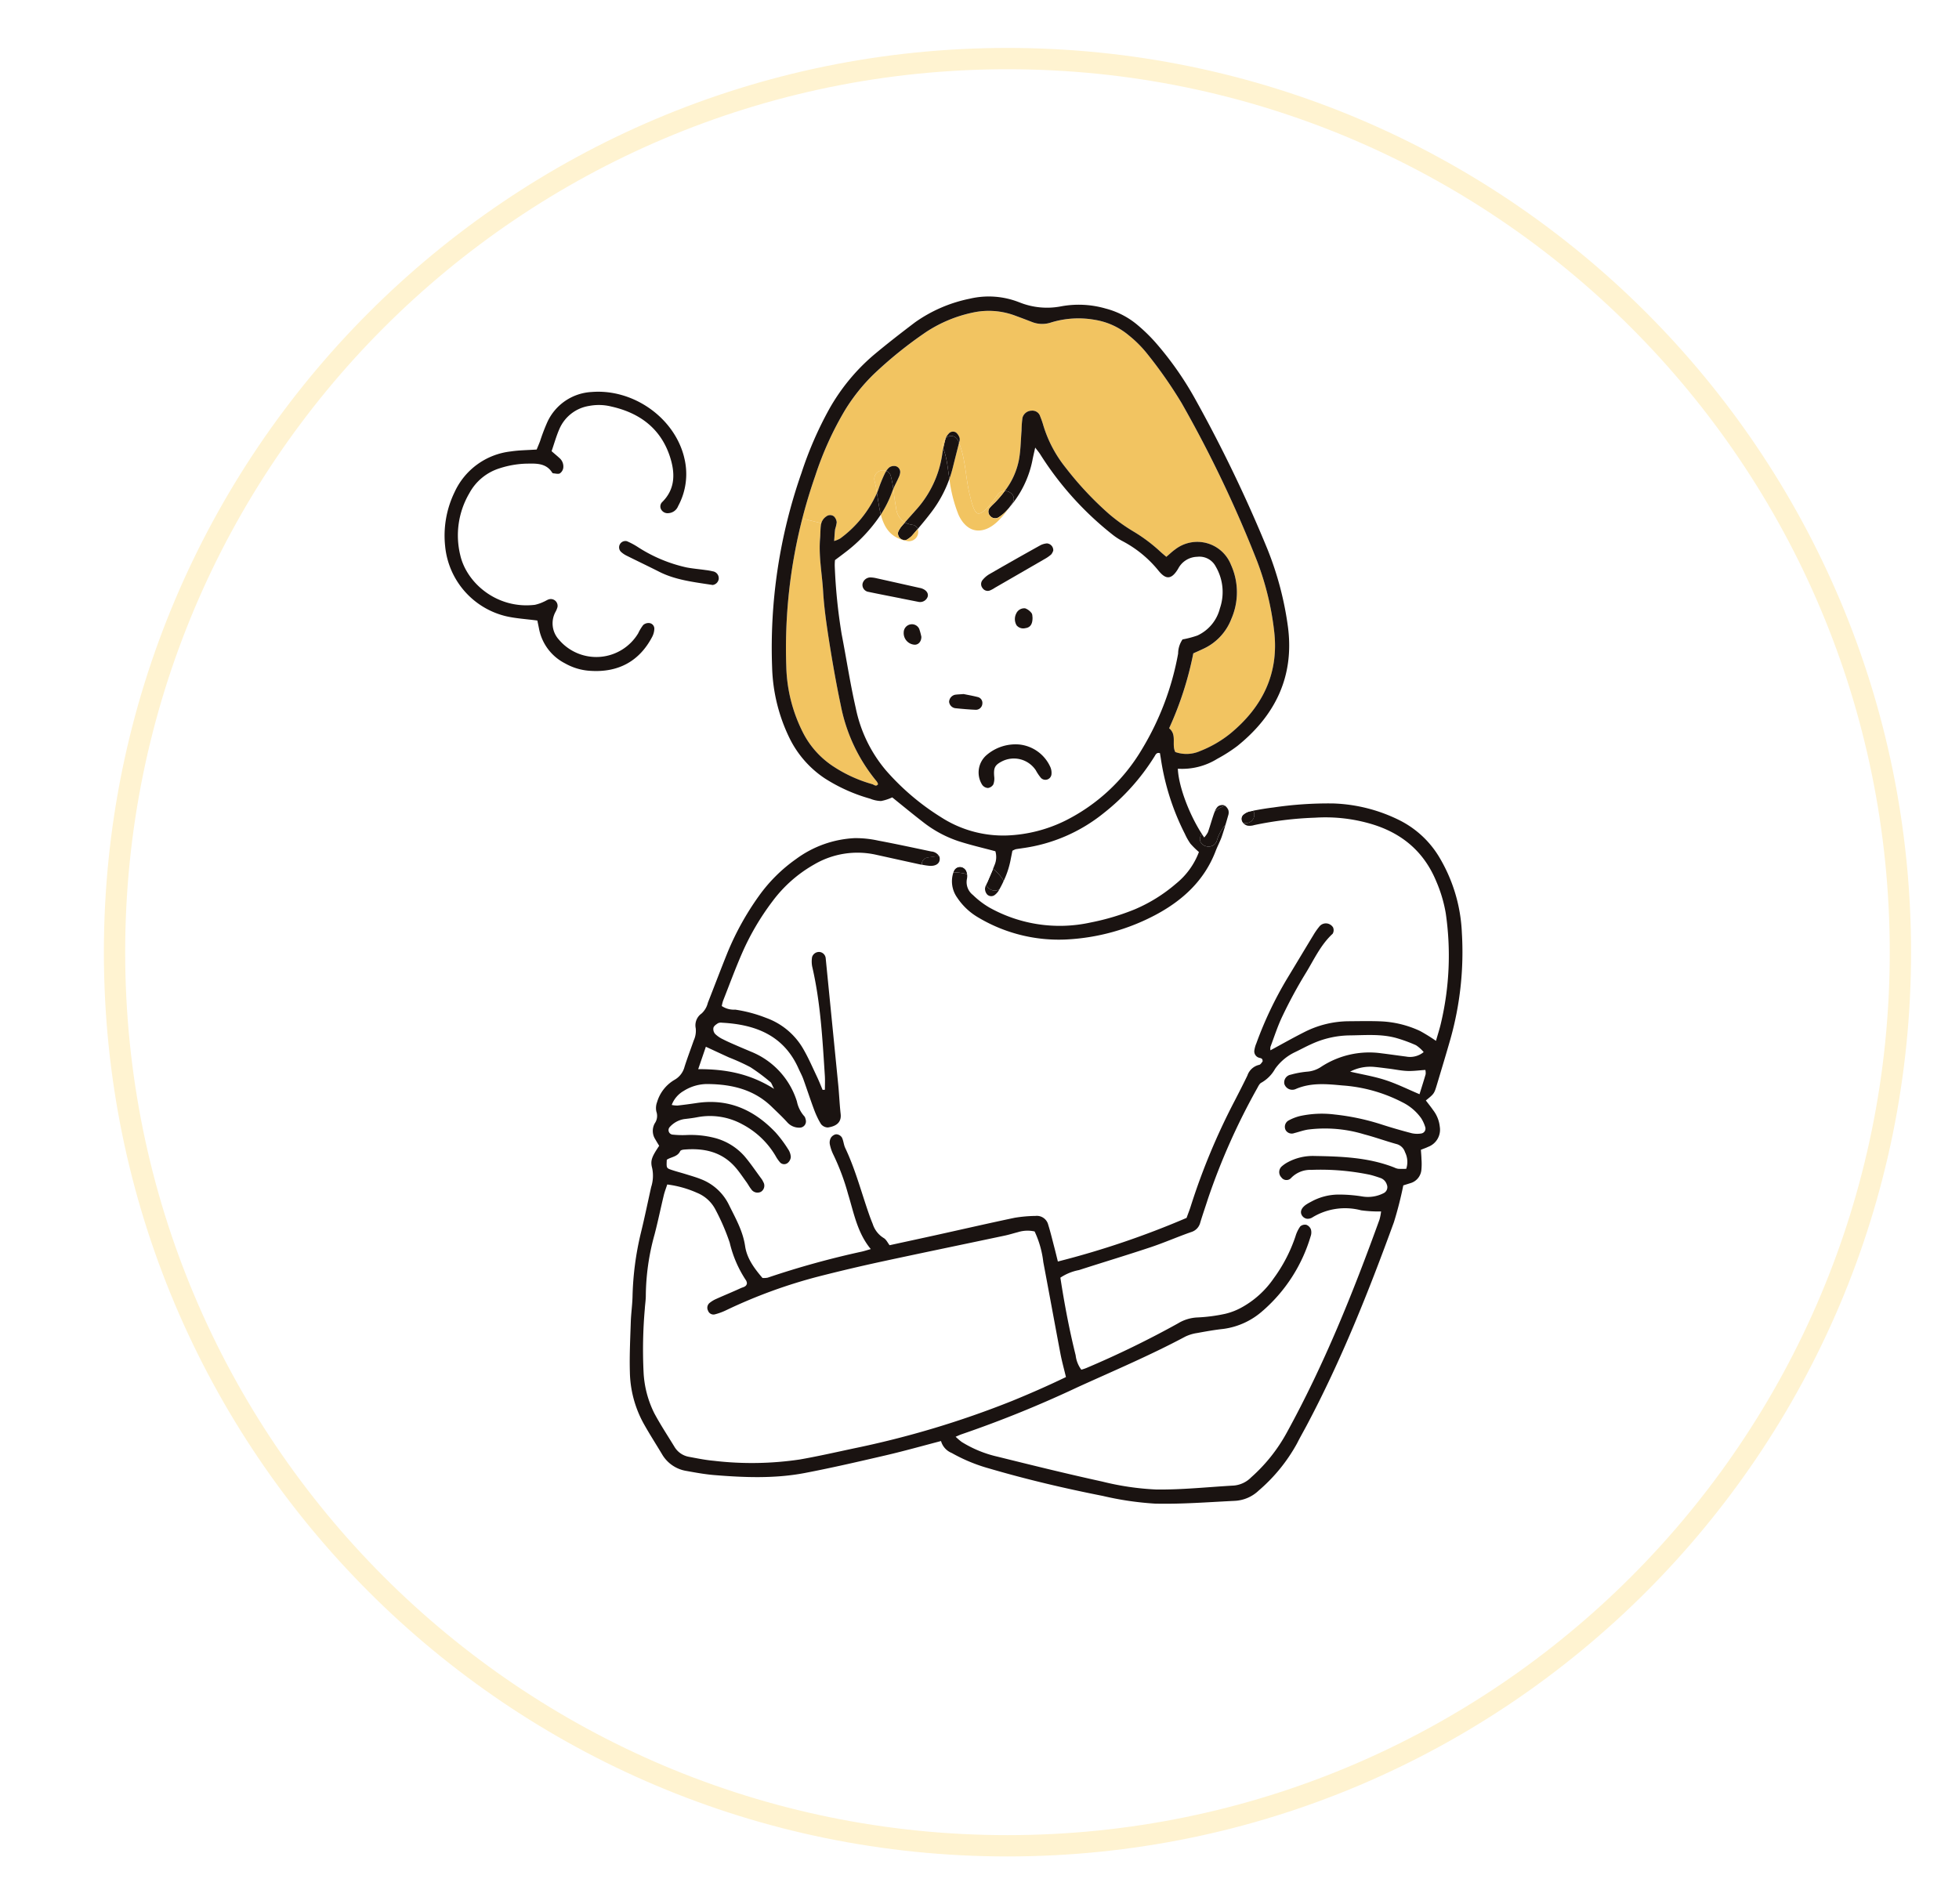 <svg xmlns="http://www.w3.org/2000/svg" xmlns:xlink="http://www.w3.org/1999/xlink" width="367.749" height="357.525" viewBox="0 0 367.749 357.525">
  <defs>
    <filter id="パス_1611" x="10.5" y="0" width="357.249" height="357.525" filterUnits="userSpaceOnUse">
      <feOffset dy="3" input="SourceAlpha"/>
      <feGaussianBlur stdDeviation="3" result="blur"/>
      <feFlood flood-opacity="0.161"/>
      <feComposite operator="in" in2="blur"/>
      <feComposite in="SourceGraphic"/>
    </filter>
    <clipPath id="clip-path">
      <rect id="長方形_544" data-name="長方形 544" width="358" height="238" transform="translate(0.203 0.469)" fill="none"/>
    </clipPath>
  </defs>
  <g id="グループ_738" data-name="グループ 738" transform="translate(-511 -5512.5)">
    <g transform="matrix(1, 0, 0, 1, 511, 5512.5)" filter="url(#パス_1611)">
      <path id="パス_1611-2" data-name="パス 1611" d="M4.11,171.811c0,92.653,75.048,167.762,167.625,167.762s167.624-75.11,167.624-167.762S264.311,4.049,171.735,4.049,4.11,79.159,4.11,171.811" transform="translate(17.39 3.95)" fill="#fff" stroke="#fff3d1" stroke-width="4"/>
    </g>
    <g id="グループ_662" data-name="グループ 662" transform="translate(510.797 5562.055)">
      <g id="グループ_661" data-name="グループ 661">
        <g id="グループ_660" data-name="グループ 660" clip-path="url(#clip-path)">
          <path id="パス_1129" data-name="パス 1129" d="M139.872,89.878a26.154,26.154,0,0,1-7.572-3.505,16.577,16.577,0,0,1-5.346-6,28.883,28.883,0,0,1-3.226-12.58A98.009,98.009,0,0,1,126.742,40l3.57.885a2.82,2.82,0,0,0-.1.516c-.088.778-.063,1.569-.133,2.352-.281,3.32.369,6.584.566,9.878.192,3.22.663,6.425,1.167,9.618.63,3.963,1.325,7.928,2.16,11.852a31.9,31.9,0,0,0,6.755,14.3,1.974,1.974,0,0,1,.231.484c-.357.542-.745.1-1.084,0" transform="translate(24.077 7.787)" fill="#f2c461"/>
          <path id="パス_1130" data-name="パス 1130" d="M159.16,45.4c-.759-.205-1.3-2.721-1.492-3.512-.79-3.148-.759-6.7-2.013-9.725l.038-.148a1.466,1.466,0,0,0,.076-.763,2.24,2.24,0,0,0-.656-1.026,1.046,1.046,0,0,0-1.416.229,2.831,2.831,0,0,0-.548.86,1.633,1.633,0,0,0-.471,1.931c-.07.376-.134.751-.185,1.128a19.856,19.856,0,0,1-4.977,10.446c-.676.765-1.358,1.516-2.021,2.288a3.593,3.593,0,0,1-1.65-2.778c-.243-1.167-.363-2.354-.529-3.533.306-.706.676-1.381.988-2.082a2.928,2.928,0,0,0,.306-.982,1.139,1.139,0,0,0-.835-1.2,1.566,1.566,0,0,0-1.191.225,2.7,2.7,0,0,0-.581.676,1.617,1.617,0,0,0-2.205,1.86,22.385,22.385,0,0,1,.453,2.281,21.422,21.422,0,0,1-6.889,8.535,5.547,5.547,0,0,1-1.141.477c.07-.912.1-1.581.185-2.242a6.735,6.735,0,0,0,.293-1.262,1.771,1.771,0,0,0-.516-1.116,1.179,1.179,0,0,0-1.466.026,2.233,2.233,0,0,0-.906,1.248l-3.569-.885q1.032-4.025,2.422-8a61.186,61.186,0,0,1,5.621-12.377,34.808,34.808,0,0,1,5.392-6.731,77.712,77.712,0,0,1,9.789-7.884,25.468,25.468,0,0,1,8.91-3.689,14.13,14.13,0,0,1,8,.669c.988.357,1.964.734,2.939,1.109a5.216,5.216,0,0,0,3.549.135,17.456,17.456,0,0,1,8.292-.523,13.157,13.157,0,0,1,6.359,2.9,21.9,21.9,0,0,1,3.346,3.314,84.1,84.1,0,0,1,6.6,9.433,229.555,229.555,0,0,1,14.2,29.767,54.238,54.238,0,0,1,3.18,13.213c.873,7.883-2.281,14.133-8.278,19.067a21.614,21.614,0,0,1-5.646,3.264,6.3,6.3,0,0,1-4.653.184c-.732-1.422.357-3.236-1.16-4.461a63.259,63.259,0,0,0,4.539-14.065c.63-.287,1.262-.562,1.892-.86a10.177,10.177,0,0,0,5.245-5.6A12.49,12.49,0,0,0,206.7,55.03a6.792,6.792,0,0,0-10.483-2.855c-.554.389-1.045.873-1.644,1.377-.447-.383-.842-.708-1.217-1.058a29.858,29.858,0,0,0-5.036-3.747,33.939,33.939,0,0,1-4.448-3.195,61.988,61.988,0,0,1-8.234-8.788,23.534,23.534,0,0,1-4.137-7.832,15.493,15.493,0,0,0-.6-1.735,1.522,1.522,0,0,0-1.594-1.081,1.8,1.8,0,0,0-1.739,1.351,18.844,18.844,0,0,0-.172,2.332c-.147,1.823-.159,3.67-.478,5.462a13.89,13.89,0,0,1-2.67,5.927,1.615,1.615,0,0,0-1.345.7c-.644.9-2.613,3.811-3.741,3.506" transform="translate(24.578 1.433)" fill="#f2c461"/>
          <path id="パス_1131" data-name="パス 1131" d="M124.126,130.915c-4.557-2.861-9.088-3.715-14.25-3.7.567-1.65.982-2.867,1.441-4.206,1.529.7,2.925,1.358,4.327,2a40.189,40.189,0,0,1,4.034,1.835,36.017,36.017,0,0,1,3.747,2.791c.217.165.294.517.7,1.281" transform="translate(21.391 23.949)" fill="#fff"/>
          <path id="パス_1132" data-name="パス 1132" d="M225.342,131.311c-2.23-.944-4.258-1.957-6.38-2.645-2.1-.688-4.315-1.051-6.647-1.594a8.186,8.186,0,0,1,4.557-.885c.95.088,1.9.223,2.849.338,1.115.147,2.236.382,3.358.421,1.1.038,2.205-.121,3.358-.192a2.53,2.53,0,0,1,.059.791c-.357,1.236-.753,2.467-1.154,3.767" transform="translate(41.335 24.559)" fill="#fff"/>
          <path id="パス_1133" data-name="パス 1133" d="M149.431,41.031a22.992,22.992,0,0,0,3.429-6.309,26.834,26.834,0,0,0,1.722,6.762c.72,1.587,2.02,3.033,3.907,2.932,2.389-.134,4.206-2.371,5.577-4.264.013-.019.031-.032.037-.051a19.232,19.232,0,0,0,4.347-8.884c.127-.682.293-1.357.516-2.358.453.6.759.95.994,1.345a59.876,59.876,0,0,0,13.434,14.925,11.972,11.972,0,0,0,1.97,1.294,21.573,21.573,0,0,1,6.659,5.436c1.242,1.548,2.358,2.142,3.792-.287a4.132,4.132,0,0,1,3.563-2.211,3.448,3.448,0,0,1,3.486,1.848,9.46,9.46,0,0,1,.771,7.846,7.663,7.663,0,0,1-4.211,5.08,18.576,18.576,0,0,1-2.8.74,4.759,4.759,0,0,0-.828,2.657,52.835,52.835,0,0,1-6.831,18.029,34.79,34.79,0,0,1-14.4,13.365,27.021,27.021,0,0,1-10.848,2.753,21.534,21.534,0,0,1-12.439-3.435,45.839,45.839,0,0,1-10.351-8.807,26.2,26.2,0,0,1-5.646-11.683c-1.051-4.595-1.753-9.266-2.651-13.893a103.3,103.3,0,0,1-1.294-12.765,8.75,8.75,0,0,1,.05-1.115c.613-.466,1.244-.925,1.855-1.4a29.163,29.163,0,0,0,6.743-7.144c.573,2.2,1.613,4.054,4.136,4.78a7.3,7.3,0,0,0,.9.2,1.746,1.746,0,0,0,1.9-2.289c.861-1.013,1.708-2.045,2.511-3.1m22.925,7.156a1.28,1.28,0,0,0-1.185-1.344,3.269,3.269,0,0,0-1.231.35q-4.8,2.677-9.553,5.412a4.7,4.7,0,0,0-1.351,1.178,1.2,1.2,0,0,0,.063,1.466,1.151,1.151,0,0,0,1.4.415,5.327,5.327,0,0,0,.912-.5q4.647-2.677,9.279-5.361a7.174,7.174,0,0,0,1.282-.885,2.223,2.223,0,0,0,.388-.734m-.344,42.024a2.723,2.723,0,0,0-.269-1.5,7.206,7.206,0,0,0-5.818-4.112,8.348,8.348,0,0,0-6,1.913,4.317,4.317,0,0,0-.9,5.686,1.421,1.421,0,0,0,1.072.573,1.4,1.4,0,0,0,1.006-.676,3.205,3.205,0,0,0,.16-1.5c-.128-1.561.1-2.1,1.325-2.753a4.939,4.939,0,0,1,6.488,1.606,8.908,8.908,0,0,0,1.02,1.5,1.367,1.367,0,0,0,1.172.222,1.382,1.382,0,0,0,.74-.95m-4.9-27.455c.935-.127,1.382-.745,1.351-2.058-.032-.147-.007-.566-.2-.8a2.647,2.647,0,0,0-1.173-.866,1.652,1.652,0,0,0-1.676.963,2.3,2.3,0,0,0,.063,2.23,1.624,1.624,0,0,0,1.639.528m-9.248,15.328a1.223,1.223,0,0,0,1.185-1.166,1.13,1.13,0,0,0-.8-1.211c-1-.262-2.026-.434-2.721-.579-.777.063-1.217.063-1.644.14a1.434,1.434,0,0,0-1.078,1.306,1.351,1.351,0,0,0,1.167,1.211c1.294.134,2.594.248,3.893.3m-9.081-21.236c.209-.688-.313-1.344-1.294-1.618-.084-.026-.173-.033-.256-.051q-4.071-.909-8.145-1.823a5.576,5.576,0,0,0-1.032-.134,1.53,1.53,0,0,0-1.5,1.2,1.323,1.323,0,0,0,1.11,1.51c2.045.434,4.091.822,6.143,1.231,1.109.216,2.219.44,3.289.65a1.5,1.5,0,0,0,1.689-.969m-1.186,7.54a11.371,11.371,0,0,0-.4-1.485,1.505,1.505,0,0,0-1.714-.841,1.538,1.538,0,0,0-1.2,1.478,2.18,2.18,0,0,0,1.951,2.314c.707.09,1.351-.485,1.363-1.466" transform="translate(25.568 5.618)" fill="#fff"/>
          <path id="パス_1134" data-name="パス 1134" d="M187.335,77.486c.217-.364.4-.784,1.014-.6.05.325.108.663.165,1.007a46.1,46.1,0,0,0,4.524,14.161,10.82,10.82,0,0,0,1.033,1.816,16.152,16.152,0,0,0,1.593,1.569,13.934,13.934,0,0,1-4.282,5.926,29.523,29.523,0,0,1-7.75,4.831,44.76,44.76,0,0,1-8.266,2.467,27.057,27.057,0,0,1-19.024-2.792,16.068,16.068,0,0,1-3.1-2.365,3.052,3.052,0,0,1-1.122-3.045,2.677,2.677,0,0,0,.025-.873,6.625,6.625,0,0,1,3.557,2.064,2.25,2.25,0,0,0-.185.625,1.635,1.635,0,0,0,.415,1.147,1.08,1.08,0,0,0,1.447.05,2.946,2.946,0,0,0,.815-.993.382.382,0,0,0,.019-.038,1.366,1.366,0,0,0,.772-1.51,16.432,16.432,0,0,0,1.287-3.8c.135-.676.268-1.345.382-1.926a4.119,4.119,0,0,1,.607-.284c.426-.084.866-.134,1.293-.2a30.852,30.852,0,0,0,15.207-6.56,41.234,41.234,0,0,0,9.578-10.673" transform="translate(29.6 14.96)" fill="#fff"/>
          <path id="パス_1135" data-name="パス 1135" d="M113.895,119.217c6.328.336,11.624,2.394,14.384,8.66.287.637.631,1.256.866,1.906.682,1.885,1.3,3.8,2,5.68.184.483.381.966.6,1.432l-2.313.026a.541.541,0,0,0-.109-.148A5.958,5.958,0,0,1,127.948,134a14.81,14.81,0,0,0-8.591-9.336c-.88-.375-1.772-.738-2.652-1.129s-1.765-.757-2.619-1.2a5.393,5.393,0,0,1-1.5-1.026,1.39,1.39,0,0,1-.306-1.153c.09-.339.51-.625.848-.842a1.314,1.314,0,0,1,.765-.1" transform="translate(21.854 23.208)" fill="#fff"/>
          <path id="パス_1136" data-name="パス 1136" d="M108.2,135.456c.867-.1,1.739-.2,2.594-.376a12.642,12.642,0,0,1,8.362,1.364,15.726,15.726,0,0,1,6.188,5.875,7.024,7.024,0,0,0,.885,1.281,1.056,1.056,0,0,0,1.441.065,1.611,1.611,0,0,0,.562-1.084,2.878,2.878,0,0,0-.5-1.466,23.1,23.1,0,0,0-2.345-3.142c-4.021-4.245-8.839-6.431-14.8-5.539-1.211.179-2.422.344-3.639.478a4.821,4.821,0,0,1-1.07-.115,5.126,5.126,0,0,1,2.256-2.663,8.285,8.285,0,0,1,4.736-1.281c4.4.069,8.488,1.063,11.771,4.257.994.968,2.02,1.917,2.951,2.951a2.967,2.967,0,0,0,2.325.975,1.174,1.174,0,0,0,1.129-1.428,2.735,2.735,0,0,0-.178-.567l2.313-.025a11.7,11.7,0,0,0,.739,1.363,1.69,1.69,0,0,0,1.21.625l1.072,1.517a1.42,1.42,0,0,0-.447.446,1.85,1.85,0,0,0-.2,1.242,7.952,7.952,0,0,0,.681,1.97,43.127,43.127,0,0,1,2.741,7.347c1.091,3.551,1.733,7.285,4.264,10.338-.688.2-1.185.363-1.7.478a164.336,164.336,0,0,0-17.654,4.889,3.877,3.877,0,0,1-.975.057c-1.561-1.823-2.932-3.69-3.263-5.984-.421-2.856-1.816-5.265-3.04-7.756a9.727,9.727,0,0,0-5.308-4.831c-.886-.357-1.81-.618-2.729-.9s-1.847-.517-2.759-.829c-.951-.325-.938-.356-.867-1.892.784-.542,2.007-.529,2.517-1.62.076-.165.44-.268.676-.286,3.754-.331,7.156.388,9.738,3.383.74.855,1.363,1.811,2.033,2.727.306.428.547.9.873,1.307a1.412,1.412,0,0,0,1.841.5,1.344,1.344,0,0,0,.44-1.835,3.239,3.239,0,0,0-.4-.675c-1.038-1.4-2.013-2.862-3.141-4.181a11.227,11.227,0,0,0-5.749-3.46,18.1,18.1,0,0,0-5.194-.5,17.777,17.777,0,0,1-2.6-.088.849.849,0,0,1-.478-1.416,4.634,4.634,0,0,1,2.7-1.491" transform="translate(20.426 25.086)" fill="#fff"/>
          <path id="パス_1137" data-name="パス 1137" d="M204.55,130.09a6.707,6.707,0,0,0,2.543-2.569,9.648,9.648,0,0,1,3.773-3.161c1.026-.484,2.02-1.038,3.058-1.5a17.612,17.612,0,0,1,7.094-1.632c2.969-.025,5.958-.313,8.865.5a27.831,27.831,0,0,1,3.671,1.345,6.84,6.84,0,0,1,1.44,1.288,4.022,4.022,0,0,1-3.3.841c-1.561-.2-3.116-.426-4.678-.619a16.47,16.47,0,0,0-11.248,2.53,5.4,5.4,0,0,1-2.645.923,17.042,17.042,0,0,0-3.083.567,1.474,1.474,0,0,0-1.205,1.734,1.561,1.561,0,0,0,2.129.963c2.855-1.244,5.8-.95,8.756-.676a28.821,28.821,0,0,1,11.274,3.161,9.473,9.473,0,0,1,3.549,3.021,6.989,6.989,0,0,1,.745,1.65.927.927,0,0,1-.745,1.186,4.727,4.727,0,0,1-1.778-.045c-1.861-.484-3.7-1.012-5.531-1.6a43.675,43.675,0,0,0-8.942-1.919,19.252,19.252,0,0,0-6.512.287,8.9,8.9,0,0,0-2.174.847,1.362,1.362,0,0,0-.509,1.823,1.323,1.323,0,0,0,1.6.535c.842-.21,1.67-.516,2.524-.657a25.234,25.234,0,0,1,10.617.894c2.027.529,4,1.248,6.018,1.81a2.273,2.273,0,0,1,1.631,1.529,4.079,4.079,0,0,1,.229,3.136c-.535,0-1.032.024-1.523-.013a2.782,2.782,0,0,1-.74-.248c-4.818-1.886-9.885-2.072-14.957-2.155a9.954,9.954,0,0,0-5.042,1.186,5.967,5.967,0,0,0-1.07.74,1.43,1.43,0,0,0-.1,2.1,1.167,1.167,0,0,0,1.835.09,4.994,4.994,0,0,1,3.786-1.5,45.421,45.421,0,0,1,10.942.9c.676.16,1.345.382,2,.606a1.911,1.911,0,0,1,1.231,1.269,1.244,1.244,0,0,1-.56,1.567,6.46,6.46,0,0,1-4.054.644,27.6,27.6,0,0,0-4.417-.357,10.692,10.692,0,0,0-5.265,1.389,7.971,7.971,0,0,0-.9.522c-.866.619-1.134,1.339-.759,1.976a1.339,1.339,0,0,0,.938.65l-.326,1.109a1.276,1.276,0,0,0-.91.332,6.325,6.325,0,0,0-.892,1.86,28.763,28.763,0,0,1-4.086,7.878,17.521,17.521,0,0,1-5.952,5.43,12.088,12.088,0,0,1-3.149,1.229,30.83,30.83,0,0,1-5.187.682,7.634,7.634,0,0,0-3.689,1.122,180.7,180.7,0,0,1-17.182,8.369,9.645,9.645,0,0,1-.957.318,5.612,5.612,0,0,1-1.064-2.708c-1.2-4.811-2.116-9.688-2.867-14.569a9.429,9.429,0,0,1,3.486-1.422c4.48-1.447,9-2.8,13.467-4.295,2.561-.854,5.048-1.95,7.6-2.842a2.478,2.478,0,0,0,1.708-1.785c.458-1.5.975-2.989,1.453-4.486a123.569,123.569,0,0,1,9.266-20.783c.2-.376.434-.854.778-1.007" transform="translate(32.472 23.589)" fill="#fff"/>
          <path id="パス_1138" data-name="パス 1138" d="M216.258,150.353a1.635,1.635,0,0,0,1.1-.287,11.781,11.781,0,0,1,9.088-1.294,24.778,24.778,0,0,0,3.747.216,9.968,9.968,0,0,1-.293,1.511c-4.965,13.727-10.395,27.245-17.442,40.067a31.083,31.083,0,0,1-6.66,8.342,5.2,5.2,0,0,1-3.238,1.536c-4.876.274-9.764.81-14.639.738a51.382,51.382,0,0,1-10.089-1.491c-6.558-1.435-13.084-3.046-19.611-4.664a22,22,0,0,1-6.755-2.767,12.643,12.643,0,0,1-1.141-.981c.562-.237.841-.376,1.141-.472a213.508,213.508,0,0,0,21.821-8.859c6.756-3.073,13.588-5.965,20.146-9.464a7.816,7.816,0,0,1,2.225-.676c1.631-.3,3.263-.593,4.913-.771a13.847,13.847,0,0,0,7.5-3.48,29.722,29.722,0,0,0,8.916-13.943,2.137,2.137,0,0,0,.044-1.275,1.508,1.508,0,0,0-.847-.854,1.03,1.03,0,0,0-.248-.026Z" transform="translate(29.267 28.894)" fill="#fff"/>
          <path id="パス_1139" data-name="パス 1139" d="M119.561,164.118c-1.5.7-3.046,1.313-4.558,2a5.467,5.467,0,0,0-1.325.8,1.169,1.169,0,0,0-.262,1.435,1.077,1.077,0,0,0,1.269.688,11.425,11.425,0,0,0,2.192-.809,95.9,95.9,0,0,1,17.43-6.341q5.831-1.482,11.714-2.76c7.673-1.657,15.359-3.238,23.038-4.864.853-.177,1.689-.444,2.536-.662a6.028,6.028,0,0,1,3.123-.128,18.419,18.419,0,0,1,1.632,5.755c1.09,5.743,2.135,11.5,3.224,17.239.275,1.428.669,2.843,1.026,4.34-3.442,1.663-6.788,3.123-10.172,4.506a175.288,175.288,0,0,1-29.788,8.916c-3.326.713-6.647,1.465-9.992,2.051a61.2,61.2,0,0,1-16.188.243c-1.561-.14-3.1-.459-4.646-.745a3.958,3.958,0,0,1-2.714-1.894c-1.275-2.084-2.62-4.129-3.773-6.277a19.325,19.325,0,0,1-2.02-7.8,87.47,87.47,0,0,1,.235-11.777c.051-.872.2-1.739.191-2.613a43.709,43.709,0,0,1,1.638-11.364c.637-2.447,1.147-4.926,1.739-7.386.159-.663.415-1.307.644-2.014a19.8,19.8,0,0,1,5.6,1.569,6.754,6.754,0,0,1,3.436,3.116,41.331,41.331,0,0,1,2.682,6.234,21.788,21.788,0,0,0,3.1,7.143,1.5,1.5,0,0,1,.135.5c-.1.656-.72.694-1.154.9" transform="translate(19.699 28.162)" fill="#fff"/>
          <path id="パス_1140" data-name="パス 1140" d="M208.319,88.179c.828-.784,2.084-.522,3.072-.237a1.723,1.723,0,0,0,.867.575,2.852,2.852,0,0,0,1.28-.1,65.738,65.738,0,0,1,11.428-1.391,30.328,30.328,0,0,1,9.865.989c6.036,1.612,10.452,5.1,12.874,10.942a26.222,26.222,0,0,1,1.791,6.009,55.1,55.1,0,0,1-.885,20.559c-.243,1.091-.6,2.155-.95,3.4a33.388,33.388,0,0,0-2.989-1.855,19.35,19.35,0,0,0-7.59-1.816c-1.926-.07-3.85-.025-5.768-.013a18.627,18.627,0,0,0-8.331,2.02c-2.16,1.084-4.27,2.282-6.4,3.436a1.851,1.851,0,0,1,.013-.676c.74-1.963,1.376-3.97,2.294-5.85a86.593,86.593,0,0,1,4.239-7.819c1.6-2.582,2.842-5.424,5.143-7.54a1.319,1.319,0,0,0,.063-1.2,1.621,1.621,0,0,0-.994-.7,1.563,1.563,0,0,0-1.625.626,11.969,11.969,0,0,0-1.045,1.5c-1.677,2.76-3.333,5.537-5.009,8.3a70.277,70.277,0,0,0-5.718,12.052,5.279,5.279,0,0,0-.362,1.256,1.242,1.242,0,0,0,.853,1.447c.294.1.741.063.676.726-.159.16-.363.56-.631.612a3.046,3.046,0,0,0-2.217,2.008c-.759,1.575-1.563,3.129-2.36,4.683a123.5,123.5,0,0,0-8.259,19.8c-.229.745-.529,1.472-.8,2.244a163,163,0,0,1-24.16,8.188c-.237-.943-.434-1.771-.65-2.6-.376-1.434-.72-2.88-1.16-4.295a2.2,2.2,0,0,0-2.377-1.664,25.542,25.542,0,0,0-3.907.345c-4.959,1.038-9.891,2.179-14.837,3.269-2.8.618-5.615,1.223-8.66,1.886-.351-.447-.632-1.084-1.116-1.357a4.783,4.783,0,0,1-2.045-2.62c-.2-.49-.389-.974-.567-1.466-1.523-4.276-2.645-8.693-4.6-12.817-.293-.618-.319-1.37-.631-1.975a1.333,1.333,0,0,0-1.045-.593,1.158,1.158,0,0,0-.566.21l-1.072-1.517a.631.631,0,0,0,.109-.006c1.351-.2,2.549-.822,2.358-2.524-.2-1.823-.275-3.657-.453-5.481q-1.167-11.861-2.351-23.713a1.3,1.3,0,0,0-1.148-1.223,1.37,1.37,0,0,0-1.409.943,5.025,5.025,0,0,0,.02,1.8c1.567,6.762,1.931,13.658,2.376,20.546.051.854.006,1.716.006,2.576-.14.012-.287.018-.426.025-.338-.8-.65-1.6-1.019-2.383-.822-1.733-1.588-3.505-2.538-5.169a13.176,13.176,0,0,0-7.055-5.965,26.055,26.055,0,0,0-5.806-1.548,4.058,4.058,0,0,1-2.517-.676,7.126,7.126,0,0,1,.243-.987c1.185-3.008,2.3-6.049,3.595-9.006a47.757,47.757,0,0,1,5.7-9.694,25.241,25.241,0,0,1,7.806-6.89,16.028,16.028,0,0,1,11.632-1.822c2.727.606,5.449,1.211,8.184,1.8.128.025.26.056.388.076a1.764,1.764,0,0,0,2,1.714,22.12,22.12,0,0,1,3.926-.281,5.254,5.254,0,0,0,.688,4.729,11.992,11.992,0,0,0,3.971,3.747,29.493,29.493,0,0,0,16.551,4.131,39.947,39.947,0,0,0,16.787-4.646c5.067-2.716,9.12-6.444,11.229-11.968.338-.9.81-1.747,1.128-2.652.256-.745.491-1.5.714-2.25.057-.063.121-.128.185-.191" transform="translate(22.114 16.93)" fill="#fff"/>
          <path id="パス_1141" data-name="パス 1141" d="M197.472,85.916a1.587,1.587,0,0,1-1.8,2.288,1.706,1.706,0,0,1-.172-.057,1.186,1.186,0,0,1-.115-.153,1.059,1.059,0,0,1,.3-1.4,2.73,2.73,0,0,1,1.154-.556c.21-.037.426-.082.637-.121" transform="translate(38.009 16.727)" fill="#1a1311"/>
          <path id="パス_1142" data-name="パス 1142" d="M196,88.343c-.988-.287-2.244-.547-3.072.237-.063.063-.128.127-.185.191.179-.587.345-1.166.51-1.753a1.694,1.694,0,0,0,.038-1.02,1.911,1.911,0,0,0-.631-.816,7.217,7.217,0,0,1,4.365.147,1.529,1.529,0,0,1,.95.784c-.21.038-.426.084-.637.121a2.742,2.742,0,0,0-1.154.554,1.061,1.061,0,0,0-.3,1.4,1.186,1.186,0,0,0,.115.153" transform="translate(37.508 16.53)" fill="#fff"/>
          <path id="パス_1143" data-name="パス 1143" d="M191.047,86.236a2.66,2.66,0,0,1,.581-.931,1.372,1.372,0,0,1,1.172-.235.7.7,0,0,1,.172.09,5.18,5.18,0,0,0-1.21.547,4.96,4.96,0,0,0-.714.529" transform="translate(37.194 16.553)" fill="#1a1311"/>
          <path id="パス_1144" data-name="パス 1144" d="M191.453,86.039c-.051.134-.1.274-.153.407-.4,1.154-.72,2.333-1.128,3.486a4.758,4.758,0,0,1-.7.988c-.172-.248-.344-.5-.51-.771a9.8,9.8,0,0,1,2.492-4.111" transform="translate(36.788 16.751)" fill="#fff"/>
          <path id="パス_1145" data-name="パス 1145" d="M193.507,88.726a7.756,7.756,0,0,0-1.619,2.976c-.663,1.931-3.747,1.1-3.072-.841.063-.179.121-.357.191-.535.166.268.338.522.51.771a4.7,4.7,0,0,0,.7-.988c.409-1.153.726-2.332,1.128-3.486.051-.134.1-.274.154-.407a4.947,4.947,0,0,1,.713-.529,5.265,5.265,0,0,1,1.211-.548,1.909,1.909,0,0,1,.63.816,1.7,1.7,0,0,1-.037,1.02c-.166.587-.331,1.166-.51,1.753" transform="translate(36.742 16.575)" fill="#1a1311"/>
          <path id="パス_1146" data-name="パス 1146" d="M162.951,55.785c.032,1.313-.415,1.932-1.351,2.058a1.621,1.621,0,0,1-1.638-.528,2.3,2.3,0,0,1-.065-2.23,1.653,1.653,0,0,1,1.677-.963,2.65,2.65,0,0,1,1.172.866c.2.231.172.65.2.8" transform="translate(31.08 10.531)" fill="#1a1311"/>
          <path id="パス_1147" data-name="パス 1147" d="M157.976,97.007a1.366,1.366,0,0,1-.772,1.51c.281-.5.535-.994.772-1.51" transform="translate(30.606 18.886)" fill="#fff"/>
          <path id="パス_1148" data-name="パス 1148" d="M155.712,40.239a1.119,1.119,0,0,1,.063-1.447c.325-.4.734-.74,1.1-1.122a20.675,20.675,0,0,0,1.682-2c1.141.007,2.25,1.135,1.409,2.307-.179.25-.363.516-.562.791-.006.019-.025.032-.037.051-.141.172-.294.344-.441.509a7.512,7.512,0,0,1-1.594,1.326,1.241,1.241,0,0,1-1.618-.421" transform="translate(30.269 6.945)" fill="#1a1311"/>
          <path id="パス_1149" data-name="パス 1149" d="M155.1,98.109c.115-.281.268-.548.382-.829.312-.745.644-1.485.943-2.23a9.413,9.413,0,0,1,1.7,1.785,1.391,1.391,0,0,1,.262.554c-.235.516-.491,1.013-.772,1.51a1.711,1.711,0,0,1-2.242-.459,4.1,4.1,0,0,0-.268-.331" transform="translate(30.197 18.505)" fill="#1a1311"/>
          <path id="パス_1150" data-name="パス 1150" d="M165.462,44.263a3.257,3.257,0,0,1,1.229-.35,1.28,1.28,0,0,1,1.186,1.344,2.241,2.241,0,0,1-.389.734,7.183,7.183,0,0,1-1.281.885q-4.638,2.686-9.279,5.361a5.328,5.328,0,0,1-.912.5,1.152,1.152,0,0,1-1.4-.415,1.2,1.2,0,0,1-.063-1.466,4.7,4.7,0,0,1,1.351-1.179q4.752-2.744,9.554-5.411" transform="translate(30.047 8.549)" fill="#1a1311"/>
          <path id="パス_1151" data-name="パス 1151" d="M165.7,81.855a8.93,8.93,0,0,1-1.02-1.5,4.938,4.938,0,0,0-6.487-1.606c-1.223.657-1.454,1.192-1.326,2.754a3.2,3.2,0,0,1-.16,1.5,1.4,1.4,0,0,1-1.006.676,1.417,1.417,0,0,1-1.07-.573,4.316,4.316,0,0,1,.9-5.686,8.344,8.344,0,0,1,6-1.911,7.205,7.205,0,0,1,5.819,4.111,2.735,2.735,0,0,1,.268,1.5,1.149,1.149,0,0,1-1.911.726" transform="translate(29.969 14.702)" fill="#1a1311"/>
          <path id="パス_1152" data-name="パス 1152" d="M155.134,97.61a4.1,4.1,0,0,1,.268.331,1.711,1.711,0,0,0,2.242.459.382.382,0,0,1-.019.038,2.948,2.948,0,0,1-.815.994,1.081,1.081,0,0,1-1.447-.05,1.637,1.637,0,0,1-.415-1.147,2.255,2.255,0,0,1,.185-.625" transform="translate(30.166 19.003)" fill="#1a1311"/>
          <path id="パス_1153" data-name="パス 1153" d="M152.544,96.1a12.243,12.243,0,0,0-2.563-.338c0-.006.007-.012.007-.019a1.27,1.27,0,0,1,1.332-1,1.384,1.384,0,0,1,1.223,1.357" transform="translate(29.199 18.445)" fill="#1a1311"/>
          <path id="パス_1154" data-name="パス 1154" d="M154.661,41.354c1.128.3,3.1-2.608,3.741-3.506a1.615,1.615,0,0,1,1.345-.7,20.968,20.968,0,0,1-1.682,2c-.363.381-.772.719-1.1,1.121a1.119,1.119,0,0,0-.063,1.447,1.241,1.241,0,0,0,1.618.422,7.548,7.548,0,0,0,1.594-1.326c.147-.167.3-.339.44-.51-1.369,1.892-3.186,4.13-5.576,4.264-1.888.1-3.187-1.345-3.908-2.932a26.857,26.857,0,0,1-1.72-6.762c.243-.682.453-1.385.631-2.1.382-1.547.785-3.1,1.173-4.651,1.254,3.026,1.223,6.577,2.013,9.725.2.791.734,3.307,1.492,3.512" transform="translate(29.077 5.474)" fill="#f2c461"/>
          <path id="パス_1155" data-name="パス 1155" d="M154.365,70.544c-1.3-.05-2.6-.166-3.895-.3a1.35,1.35,0,0,1-1.166-1.21,1.433,1.433,0,0,1,1.078-1.307c.427-.076.866-.076,1.644-.14.694.146,1.72.319,2.721.579a1.13,1.13,0,0,1,.8,1.211,1.224,1.224,0,0,1-1.185,1.166" transform="translate(29.068 13.158)" fill="#1a1311"/>
          <path id="パス_1156" data-name="パス 1156" d="M151.072,28a1.4,1.4,0,0,0-2.307-.383,2.823,2.823,0,0,1,.548-.86,1.046,1.046,0,0,1,1.415-.228,2.223,2.223,0,0,1,.656,1.025,1.465,1.465,0,0,1-.076.766c-.013.05-.025.094-.038.146-.057-.159-.128-.312-.2-.465" transform="translate(28.963 5.128)" fill="#1a1311"/>
          <path id="パス_1157" data-name="パス 1157" d="M148.842,27.479a1.4,1.4,0,0,1,2.307.383c.07.152.14.3.2.465-.389,1.548-.791,3.1-1.173,4.652-.178.713-.388,1.415-.631,2.1-.007-.051-.019-.109-.025-.159-.281-1.708-.466-4.048-1.122-5.45-.007-.019-.019-.038-.026-.056.109-.567.243-1.129.389-1.683a2.088,2.088,0,0,1,.082-.248" transform="translate(28.886 5.264)" fill="#1a1311"/>
          <path id="パス_1158" data-name="パス 1158" d="M148.782,27.655c-.147.554-.281,1.116-.388,1.683a1.634,1.634,0,0,1,.471-1.932,2.088,2.088,0,0,0-.082.248" transform="translate(28.863 5.336)" fill="#f2c461"/>
          <path id="パス_1159" data-name="パス 1159" d="M144.378,40.6a19.839,19.839,0,0,0,4.977-10.445c.051-.376.115-.753.185-1.128.006.019.019.037.025.056.657,1.4.842,3.742,1.122,5.45.007.05.019.108.025.159A22.975,22.975,0,0,1,147.284,41c-.8,1.053-1.65,2.084-2.511,3.1a1.278,1.278,0,0,0-1.057-.784,4.272,4.272,0,0,1-1.357-.428c.662-.771,1.344-1.523,2.02-2.288" transform="translate(27.715 5.65)" fill="#1a1311"/>
          <path id="パス_1160" data-name="パス 1160" d="M147.021,96.39a1.763,1.763,0,0,1-2-1.714,11.743,11.743,0,0,0,1.42.216c1.179.09,1.919-.413,1.938-1.248a1.3,1.3,0,0,0-.108-.581c3.626-.312,7.347.121,10.12,2.391-.3.745-.632,1.485-.944,2.23-.115.28-.268.548-.382.829a6.61,6.61,0,0,0-3.557-2.066,1.384,1.384,0,0,0-1.223-1.357,1.271,1.271,0,0,0-1.332,1c0,.007-.006.013-.006.019a22.12,22.12,0,0,0-3.926.281" transform="translate(28.234 18.101)" fill="#fff"/>
          <path id="パス_1161" data-name="パス 1161" d="M146.18,93.3c.688-.108,1.389-.2,2.091-.254a1.294,1.294,0,0,1,.108.579c-.019.835-.757,1.338-1.937,1.25a11.8,11.8,0,0,1-1.422-.216,1.269,1.269,0,0,1,1.16-1.358" transform="translate(28.233 18.115)" fill="#1a1311"/>
          <path id="パス_1162" data-name="パス 1162" d="M144.122,60.448a2.178,2.178,0,0,1-1.95-2.314,1.535,1.535,0,0,1,1.2-1.478,1.505,1.505,0,0,1,1.714.841,11.371,11.371,0,0,1,.4,1.485c-.012.981-.656,1.555-1.363,1.466" transform="translate(27.679 11.024)" fill="#1a1311"/>
          <path id="パス_1163" data-name="パス 1163" d="M143.931,41.053a1.28,1.28,0,0,1,1.057.784c-.375.447-.759.892-1.141,1.332a4.856,4.856,0,0,1-1.063.765,1.32,1.32,0,0,1-.581-.051,1.234,1.234,0,0,1-.885-1.51,3.961,3.961,0,0,1,.688-1.09c.185-.223.375-.44.567-.656a4.272,4.272,0,0,0,1.357.427" transform="translate(27.501 7.909)" fill="#1a1311"/>
          <path id="パス_1164" data-name="パス 1164" d="M142.936,43.928a6.887,6.887,0,0,1-.9-.205l.013-.037a1.37,1.37,0,0,0,.579.051,4.928,4.928,0,0,0,1.064-.765c.382-.44.765-.888,1.141-1.332a1.747,1.747,0,0,1-1.9,2.288" transform="translate(27.653 8.107)" fill="#f2c461"/>
          <path id="パス_1165" data-name="パス 1165" d="M140.3,33.7a1.4,1.4,0,0,0-.867-1.019,2.74,2.74,0,0,1,.581-.676,1.566,1.566,0,0,1,1.191-.223,1.138,1.138,0,0,1,.835,1.2,2.912,2.912,0,0,1-.306.982c-.312.7-.682,1.376-.988,2.084A19.78,19.78,0,0,0,140.3,33.7" transform="translate(27.146 6.18)" fill="#1a1311"/>
          <path id="パス_1166" data-name="パス 1166" d="M142.712,44.949c-2.524-.726-3.563-2.581-4.136-4.78A21.049,21.049,0,0,0,140.7,35.88c.065-.178.141-.363.21-.535.166,1.179.288,2.364.529,3.53a3.6,3.6,0,0,0,1.651,2.779c-.191.216-.382.434-.567.657a3.961,3.961,0,0,0-.688,1.09,1.234,1.234,0,0,0,.885,1.51Z" transform="translate(26.979 6.881)" fill="#f2c461"/>
          <path id="パス_1167" data-name="パス 1167" d="M139.8,32.546a5.8,5.8,0,0,0-.325.579,25.482,25.482,0,0,0-1.09,2.664c-.1.306-.216.606-.338.9a22.478,22.478,0,0,0-.453-2.282,1.617,1.617,0,0,1,2.205-1.86" transform="translate(26.777 6.315)" fill="#f2c461"/>
          <path id="パス_1168" data-name="パス 1168" d="M138.694,40.717c-.331-1.281-.5-2.683-.726-4.046.122-.294.235-.593.338-.9a25.207,25.207,0,0,1,1.09-2.663,5.8,5.8,0,0,1,.325-.579,1.4,1.4,0,0,1,.867,1.019,19.976,19.976,0,0,1,.446,2.345c-.07.172-.147.356-.21.535a21.053,21.053,0,0,1-2.129,4.289" transform="translate(26.861 6.333)" fill="#1a1311"/>
          <path id="パス_1169" data-name="パス 1169" d="M142.958,53.2c-2.052-.407-4.1-.8-6.144-1.229a1.324,1.324,0,0,1-1.109-1.511,1.529,1.529,0,0,1,1.5-1.2,5.59,5.59,0,0,1,1.032.134q4.073.909,8.145,1.823c.082.019.172.025.254.051.982.274,1.5.929,1.294,1.618a1.5,1.5,0,0,1-1.689.969c-1.07-.21-2.179-.432-3.288-.65" transform="translate(26.415 9.589)" fill="#1a1311"/>
          <path id="パス_1170" data-name="パス 1170" d="M167.9,6.2a13.859,13.859,0,0,0,7.9.753,18.18,18.18,0,0,1,8.31.421,15.151,15.151,0,0,1,6,3.1,31.58,31.58,0,0,1,3.377,3.288,61.308,61.308,0,0,1,7.247,10.261A264.1,264.1,0,0,1,214.5,52.574a60.794,60.794,0,0,1,3.85,14.658c1.178,9.241-2.4,16.545-9.51,22.268a28.945,28.945,0,0,1-3.754,2.4,12.528,12.528,0,0,1-7.418,1.867c.134,3.238,2.058,8.406,4.442,12.142-.069.178-.127.356-.191.535-.675,1.944,2.41,2.772,3.072.841a7.757,7.757,0,0,1,1.619-2.976q-.333,1.127-.713,2.25c-.319.9-.791,1.753-1.129,2.651-2.109,5.525-6.162,9.254-11.228,11.968a39.935,39.935,0,0,1-16.788,4.646,29.492,29.492,0,0,1-16.551-4.13,11.98,11.98,0,0,1-3.97-3.748,5.251,5.251,0,0,1-.689-4.729,12.243,12.243,0,0,1,2.563.338,2.677,2.677,0,0,1-.025.873,3.058,3.058,0,0,0,1.122,3.046,16.056,16.056,0,0,0,3.1,2.363,27.052,27.052,0,0,0,19.024,2.793,44.668,44.668,0,0,0,8.266-2.467,29.523,29.523,0,0,0,7.75-4.831,13.94,13.94,0,0,0,4.283-5.926,16.165,16.165,0,0,1-1.594-1.569A10.778,10.778,0,0,1,199,106.02a46.076,46.076,0,0,1-4.525-14.162c-.057-.344-.113-.682-.165-1.007-.619-.184-.8.237-1.014.6a41.237,41.237,0,0,1-9.578,10.675,30.859,30.859,0,0,1-15.206,6.558c-.428.07-.867.122-1.294.2a4.253,4.253,0,0,0-.607.287l-.381,1.925a16.491,16.491,0,0,1-1.288,3.8,1.391,1.391,0,0,0-.262-.554,9.413,9.413,0,0,0-1.7-1.785c.09-.217.179-.44.262-.663a3.818,3.818,0,0,0,.172-2.632c-2.313-.625-4.671-1.16-6.965-1.906a22.085,22.085,0,0,1-6.654-3.607c-1.931-1.492-3.817-3.048-5.742-4.6a8.763,8.763,0,0,1-2.1.682,5.806,5.806,0,0,1-2.032-.434,31.549,31.549,0,0,1-8.566-3.842,19.258,19.258,0,0,1-6.628-7.622A32.305,32.305,0,0,1,121.506,74.8a99.276,99.276,0,0,1,5.519-36.588,69.063,69.063,0,0,1,5.212-11.987,37.524,37.524,0,0,1,8.279-10.082c2.543-2.135,5.169-4.168,7.813-6.175A26.991,26.991,0,0,1,158.6,5.529a15.553,15.553,0,0,1,9.3.675m3.933,21.433a15.477,15.477,0,0,1,.6,1.733A23.567,23.567,0,0,0,176.57,37.2a62.06,62.06,0,0,0,8.234,8.789,33.923,33.923,0,0,0,4.448,3.192,29.994,29.994,0,0,1,5.036,3.748c.375.351.771.675,1.217,1.057.6-.5,1.09-.987,1.644-1.376a6.792,6.792,0,0,1,10.483,2.855,12.49,12.49,0,0,1,.076,10.184,10.171,10.171,0,0,1-5.245,5.6c-.631.3-1.263.575-1.892.861a63.278,63.278,0,0,1-4.539,14.065c1.517,1.223.428,3.039,1.16,4.461a6.3,6.3,0,0,0,4.653-.185,21.577,21.577,0,0,0,5.646-3.263c6-4.933,9.151-11.185,8.278-19.068a54.214,54.214,0,0,0-3.18-13.212,229.411,229.411,0,0,0-14.2-29.768,84.19,84.19,0,0,0-6.6-9.432,21.953,21.953,0,0,0-3.346-3.314,13.157,13.157,0,0,0-6.359-2.9,17.471,17.471,0,0,0-8.292.522,5.216,5.216,0,0,1-3.549-.134c-.975-.375-1.951-.751-2.939-1.109a14.12,14.12,0,0,0-8-.669,25.468,25.468,0,0,0-8.91,3.689,77.5,77.5,0,0,0-9.789,7.884,34.8,34.8,0,0,0-5.392,6.73A61.246,61.246,0,0,0,129.6,38.783q-1.385,3.977-2.422,8.006a97.954,97.954,0,0,0-3.014,27.792,28.908,28.908,0,0,0,3.224,12.581,16.566,16.566,0,0,0,5.347,6,26.084,26.084,0,0,0,7.571,3.505c.338.1.726.542,1.084,0a2.017,2.017,0,0,0-.229-.484A31.89,31.89,0,0,1,134.4,81.891c-.834-3.926-1.529-7.89-2.16-11.854-.5-3.193-.975-6.4-1.166-9.617-.2-3.295-.848-6.558-.567-9.879.07-.784.044-1.573.134-2.351a2.8,2.8,0,0,1,.1-.516,2.24,2.24,0,0,1,.906-1.25,1.18,1.18,0,0,1,1.466-.025,1.768,1.768,0,0,1,.516,1.115,6.747,6.747,0,0,1-.293,1.263c-.09.663-.115,1.332-.185,2.242a5.468,5.468,0,0,0,1.141-.478,21.423,21.423,0,0,0,6.889-8.532c.223,1.363.4,2.765.726,4.046a29.136,29.136,0,0,1-6.742,7.144c-.613.478-1.244.937-1.855,1.4a8.765,8.765,0,0,0-.05,1.116,103.3,103.3,0,0,0,1.293,12.765c.9,4.627,1.6,9.3,2.652,13.893a26.209,26.209,0,0,0,5.646,11.683,45.86,45.86,0,0,0,10.35,8.807,21.538,21.538,0,0,0,12.44,3.435,27.021,27.021,0,0,0,10.848-2.753,34.787,34.787,0,0,0,14.4-13.365,52.837,52.837,0,0,0,6.832-18.029,4.757,4.757,0,0,1,.828-2.658,18.382,18.382,0,0,0,2.8-.738,7.664,7.664,0,0,0,4.212-5.08,9.465,9.465,0,0,0-.771-7.846,3.447,3.447,0,0,0-3.486-1.848,4.131,4.131,0,0,0-3.563,2.211c-1.434,2.429-2.549,1.835-3.792.287a21.591,21.591,0,0,0-6.66-5.436,12.013,12.013,0,0,1-1.969-1.294,59.853,59.853,0,0,1-13.434-14.925c-.237-.4-.542-.747-.994-1.345-.223,1-.389,1.676-.517,2.358a19.218,19.218,0,0,1-4.346,8.884c.2-.275.382-.541.562-.791.841-1.172-.268-2.3-1.409-2.307a13.877,13.877,0,0,0,2.67-5.927c.319-1.791.331-3.639.478-5.461A18.877,18.877,0,0,1,168.5,27.9a1.8,1.8,0,0,1,1.739-1.35,1.52,1.52,0,0,1,1.594,1.082" transform="translate(23.643 0.995)" fill="#1a1311"/>
          <path id="パス_1171" data-name="パス 1171" d="M234.352,135.132c2.332.542,4.543.9,6.647,1.593,2.122.689,4.148,1.7,6.38,2.646.4-1.3.8-2.53,1.153-3.767a2.561,2.561,0,0,0-.057-.791c-1.154.07-2.263.231-3.359.192-1.121-.039-2.242-.274-3.358-.422-.949-.115-1.9-.248-2.848-.337a8.174,8.174,0,0,0-4.557.885m-16.316,44.822a13.848,13.848,0,0,1-7.494,3.48c-1.651.178-3.282.472-4.914.771a7.741,7.741,0,0,0-2.225.676c-6.558,3.5-13.39,6.392-20.145,9.463a213.253,213.253,0,0,1-21.822,8.859c-.3.1-.579.237-1.14.472a12.464,12.464,0,0,0,1.14.981,21.977,21.977,0,0,0,6.756,2.767c6.525,1.619,13.052,3.23,19.61,4.664a51.38,51.38,0,0,0,10.089,1.492c4.876.07,9.764-.465,14.639-.74a5.2,5.2,0,0,0,3.238-1.535,31.1,31.1,0,0,0,6.66-8.342c7.049-12.823,12.479-26.34,17.442-40.069a10.1,10.1,0,0,0,.294-1.51,24.794,24.794,0,0,1-3.748-.216,11.777,11.777,0,0,0-9.088,1.294,1.649,1.649,0,0,1-1.1.287,1.339,1.339,0,0,1-.937-.65c-.376-.638-.108-1.357.759-1.976a7.98,7.98,0,0,1,.9-.523,10.691,10.691,0,0,1,5.265-1.388,27.431,27.431,0,0,1,4.416.356,6.458,6.458,0,0,0,4.054-.643,1.243,1.243,0,0,0,.561-1.567,1.911,1.911,0,0,0-1.231-1.269c-.656-.223-1.325-.447-2-.606a45.359,45.359,0,0,0-10.942-.906,4.991,4.991,0,0,0-3.786,1.505,1.168,1.168,0,0,1-1.836-.09,1.432,1.432,0,0,1,.1-2.1,5.919,5.919,0,0,1,1.07-.738,9.941,9.941,0,0,1,5.042-1.186c5.073.084,10.139.268,14.957,2.154a2.707,2.707,0,0,0,.738.249c.491.038.989.013,1.524.013a4.079,4.079,0,0,0-.229-3.136,2.277,2.277,0,0,0-1.632-1.529c-2.014-.56-3.99-1.281-6.016-1.81a25.255,25.255,0,0,0-10.617-.892c-.854.141-1.683.447-2.524.657a1.327,1.327,0,0,1-1.6-.535,1.362,1.362,0,0,1,.51-1.823,8.867,8.867,0,0,1,2.173-.848,19.26,19.26,0,0,1,6.513-.286,43.771,43.771,0,0,1,8.942,1.917c1.828.587,3.67,1.116,5.531,1.6a4.752,4.752,0,0,0,1.778.044.927.927,0,0,0,.745-1.185,6.968,6.968,0,0,0-.745-1.65,9.471,9.471,0,0,0-3.549-3.021,28.787,28.787,0,0,0-11.274-3.161c-2.951-.274-5.9-.567-8.757.676a1.56,1.56,0,0,1-2.128-.963,1.471,1.471,0,0,1,1.2-1.734,17.055,17.055,0,0,1,3.085-.567,5.417,5.417,0,0,0,2.644-.923,16.46,16.46,0,0,1,11.249-2.53c1.561.191,3.116.421,4.678.619a4.024,4.024,0,0,0,3.3-.842,6.771,6.771,0,0,0-1.441-1.287,27.772,27.772,0,0,0-3.671-1.345c-2.905-.816-5.895-.529-8.865-.5a17.6,17.6,0,0,0-7.093,1.632c-1.038.458-2.033,1.012-3.058,1.5a9.638,9.638,0,0,0-3.773,3.161,6.707,6.707,0,0,1-2.543,2.569c-.344.153-.579.631-.778,1.007a123.367,123.367,0,0,0-9.266,20.782c-.478,1.5-1,2.983-1.454,4.487a2.473,2.473,0,0,1-1.707,1.784c-2.555.892-5.042,1.989-7.6,2.843-4.467,1.491-8.985,2.848-13.465,4.295a9.421,9.421,0,0,0-3.486,1.422c.751,4.882,1.669,9.757,2.867,14.569a5.6,5.6,0,0,0,1.064,2.708,9.336,9.336,0,0,0,.956-.319,180.263,180.263,0,0,0,17.182-8.368,7.63,7.63,0,0,1,3.69-1.122,30.829,30.829,0,0,0,5.187-.682,12.085,12.085,0,0,0,3.148-1.231,17.522,17.522,0,0,0,5.953-5.429,28.759,28.759,0,0,0,4.085-7.878,6.406,6.406,0,0,1,.892-1.861,1.286,1.286,0,0,1,.912-.331,1.026,1.026,0,0,1,.248.025,1.508,1.508,0,0,1,.847.854,2.118,2.118,0,0,1-.044,1.275,29.716,29.716,0,0,1-8.916,13.944M111.969,134.667c5.162-.019,9.692.834,14.25,3.7-.409-.763-.484-1.115-.7-1.28a35.876,35.876,0,0,0-3.748-2.792,40.211,40.211,0,0,0-4.034-1.835c-1.4-.637-2.8-1.294-4.327-2-.459,1.338-.873,2.555-1.44,4.207m-.21,23.218a19.809,19.809,0,0,0-5.6-1.569c-.229.707-.485,1.351-.645,2.014-.593,2.46-1.1,4.939-1.739,7.386a43.759,43.759,0,0,0-1.638,11.364c.007.873-.14,1.741-.191,2.613a87.471,87.471,0,0,0-.235,11.777,19.345,19.345,0,0,0,2.02,7.8c1.154,2.148,2.5,4.193,3.773,6.277a3.958,3.958,0,0,0,2.716,1.894c1.542.287,3.083.606,4.646.745a61.143,61.143,0,0,0,16.187-.243c3.346-.587,6.666-1.338,9.992-2.051a175.289,175.289,0,0,0,29.788-8.916c3.385-1.383,6.73-2.843,10.172-4.506-.356-1.5-.751-2.913-1.026-4.34-1.09-5.742-2.135-11.5-3.224-17.239a18.45,18.45,0,0,0-1.631-5.755,6.033,6.033,0,0,0-3.124.128c-.847.217-1.682.485-2.536.662-7.679,1.626-15.365,3.207-23.038,4.864q-5.88,1.272-11.714,2.76a95.935,95.935,0,0,0-17.43,6.341,11.367,11.367,0,0,1-2.192.809,1.075,1.075,0,0,1-1.268-.688,1.169,1.169,0,0,1,.26-1.435,5.452,5.452,0,0,1,1.326-.8c1.51-.682,3.052-1.3,4.557-2,.434-.2,1.051-.243,1.154-.9a1.5,1.5,0,0,0-.135-.5,21.76,21.76,0,0,1-3.1-7.143A41.216,41.216,0,0,0,115.193,161a6.756,6.756,0,0,0-3.435-3.116m.165-14.219c-.854.172-1.726.274-2.594.376a4.634,4.634,0,0,0-2.7,1.491.85.85,0,0,0,.478,1.416,17.62,17.62,0,0,0,2.6.088,18.1,18.1,0,0,1,5.194.5,11.222,11.222,0,0,1,5.749,3.46c1.128,1.32,2.1,2.779,3.141,4.181a3.239,3.239,0,0,1,.4.675,1.344,1.344,0,0,1-.44,1.835,1.411,1.411,0,0,1-1.841-.5c-.326-.407-.567-.879-.873-1.307-.67-.916-1.294-1.872-2.033-2.727-2.582-3-5.984-3.714-9.738-3.383-.237.018-.6.121-.676.286-.51,1.091-1.734,1.078-2.517,1.62-.07,1.536-.084,1.567.867,1.892.912.312,1.841.542,2.759.829s1.842.547,2.729.9a9.723,9.723,0,0,1,5.308,4.831c1.225,2.491,2.62,4.9,3.04,7.756.331,2.294,1.7,4.161,3.263,5.984a3.877,3.877,0,0,0,.975-.057,164.336,164.336,0,0,1,17.654-4.889c.51-.115,1.007-.281,1.7-.478-2.53-3.052-3.173-6.787-4.264-10.336a43.1,43.1,0,0,0-2.741-7.349,7.952,7.952,0,0,1-.681-1.97,1.85,1.85,0,0,1,.2-1.242,1.42,1.42,0,0,1,.447-.446,1.162,1.162,0,0,1,.566-.21,1.333,1.333,0,0,1,1.045.593c.313.606.338,1.357.631,1.975,1.957,4.124,3.079,8.541,4.6,12.817.178.492.369.976.567,1.466a4.783,4.783,0,0,0,2.045,2.62c.484.274.765.91,1.116,1.357,3.046-.663,5.856-1.269,8.66-1.886,4.946-1.09,9.879-2.23,14.837-3.269a25.862,25.862,0,0,1,3.907-.345,2.2,2.2,0,0,1,2.377,1.664c.44,1.414.784,2.861,1.16,4.295.216.829.413,1.657.65,2.6a162.952,162.952,0,0,0,24.16-8.188c.274-.772.573-1.5.8-2.244a123.509,123.509,0,0,1,8.26-19.8c.8-1.554,1.6-3.109,2.358-4.683a3.046,3.046,0,0,1,2.217-2.008c.268-.051.472-.452.631-.612.065-.663-.382-.625-.675-.726a1.242,1.242,0,0,1-.854-1.447,5.225,5.225,0,0,1,.363-1.256,70.268,70.268,0,0,1,5.717-12.052c1.676-2.766,3.333-5.543,5.009-8.3a12.227,12.227,0,0,1,1.045-1.5,1.564,1.564,0,0,1,1.625-.626,1.621,1.621,0,0,1,.994.7,1.315,1.315,0,0,1-.063,1.205c-2.3,2.115-3.543,4.957-5.143,7.538A86.578,86.578,0,0,0,221.7,124.6c-.919,1.88-1.555,3.888-2.295,5.85a1.877,1.877,0,0,0-.012.676c2.135-1.154,4.244-2.352,6.4-3.436a18.618,18.618,0,0,1,8.329-2.02c1.917-.012,3.843-.057,5.768.013a19.331,19.331,0,0,1,7.59,1.817,32.921,32.921,0,0,1,2.989,1.854c.35-1.242.707-2.307.95-3.4a55.1,55.1,0,0,0,.885-20.559,26.161,26.161,0,0,0-1.791-6.009c-2.42-5.838-6.838-9.331-12.873-10.942a30.335,30.335,0,0,0-9.866-.989,65.724,65.724,0,0,0-11.427,1.391,2.858,2.858,0,0,1-1.281.1,1.723,1.723,0,0,1-.867-.575,1.721,1.721,0,0,0,.172.059,1.587,1.587,0,0,0,1.8-2.289c1.242-.235,2.5-.452,3.754-.6a70.376,70.376,0,0,1,11.23-.759,30.088,30.088,0,0,1,12.357,3.1,18.2,18.2,0,0,1,7.724,7.24,30.094,30.094,0,0,1,4.092,13.943,60.211,60.211,0,0,1-2.154,19.974c-.815,2.855-1.676,5.691-2.53,8.54-.515,1.708-.528,1.708-2.076,2.964.459.606.943,1.2,1.376,1.829a6.113,6.113,0,0,1,1.242,3.122,3.432,3.432,0,0,1-2.2,3.761c-.388.192-.8.325-1.35.548.037.573.094,1.153.108,1.733a11.264,11.264,0,0,1-.019,2.078,2.862,2.862,0,0,1-2.078,2.46c-.491.153-.975.306-1.313.413a69.691,69.691,0,0,1-1.766,6.922c-4.754,13.059-9.891,25.958-16.429,38.252-.573,1.076-1.185,2.135-1.734,3.232a31.789,31.789,0,0,1-7.233,8.9,6.985,6.985,0,0,1-4.494,1.917c-4.971.243-9.954.638-14.925.523a58.235,58.235,0,0,1-9.827-1.447c-7.2-1.422-14.333-3.1-21.381-5.168a31.208,31.208,0,0,1-6.991-2.9,3.391,3.391,0,0,1-2-2.236c-3.524.918-6.883,1.867-10.273,2.658-5.1,1.184-10.21,2.37-15.353,3.352-5.621,1.063-11.312.841-16.985.375-1.732-.147-3.46-.459-5.174-.771a6.462,6.462,0,0,1-4.6-3.161c-1.167-1.951-2.4-3.856-3.5-5.844a20.788,20.788,0,0,1-2.524-9.548c-.09-3.135.07-6.283.172-9.425.051-1.569.281-3.135.325-4.7a56.137,56.137,0,0,1,1.549-11.93c.707-2.88,1.306-5.793,1.95-8.687a6.929,6.929,0,0,0,.191-3.543c-.4-1.459-.019-2.2,1.313-4.206-.229-.375-.491-.791-.732-1.223a2.9,2.9,0,0,1-.09-3,2.427,2.427,0,0,0,.293-2.2,3.157,3.157,0,0,1,.134-1.772,7.21,7.21,0,0,1,3.333-4.22,3.925,3.925,0,0,0,1.823-2.414c.529-1.664,1.153-3.295,1.726-4.946a4.317,4.317,0,0,0,.376-2.282,2.7,2.7,0,0,1,1.1-2.779,3.972,3.972,0,0,0,1.172-2c1.244-3.167,2.448-6.353,3.723-9.514a52.684,52.684,0,0,1,5.837-10.516,29.31,29.31,0,0,1,7.036-6.991,20.141,20.141,0,0,1,10.949-3.9,19.6,19.6,0,0,1,4.417.459c3.339.625,6.666,1.351,10,2.047a1.868,1.868,0,0,1,1.453.879c-.7.057-1.4.147-2.091.254a1.267,1.267,0,0,0-1.159,1.358c-.128-.02-.262-.051-.389-.076-2.733-.593-5.455-1.2-8.184-1.8a16.025,16.025,0,0,0-11.63,1.822,25.232,25.232,0,0,0-7.807,6.89,47.812,47.812,0,0,0-5.7,9.694c-1.294,2.957-2.41,6-3.595,9.006a7.483,7.483,0,0,0-.243.987,4.061,4.061,0,0,0,2.518.676,26.062,26.062,0,0,1,5.8,1.548,13.176,13.176,0,0,1,7.055,5.965c.951,1.664,1.716,3.436,2.538,5.169.369.784.681,1.587,1.019,2.383.141-.007.287-.013.428-.025,0-.86.044-1.722-.006-2.576-.447-6.889-.81-13.784-2.377-20.546a5.025,5.025,0,0,1-.019-1.8,1.369,1.369,0,0,1,1.409-.943,1.3,1.3,0,0,1,1.147,1.223q1.176,11.854,2.351,23.715c.178,1.823.249,3.657.453,5.48.191,1.7-1.007,2.32-2.358,2.524a.61.61,0,0,1-.108.006,1.694,1.694,0,0,1-1.211-.624,11.811,11.811,0,0,1-.739-1.364c-.223-.466-.421-.95-.6-1.434-.7-1.88-1.32-3.793-2-5.678-.235-.651-.579-1.269-.866-1.907-2.76-6.264-8.056-8.323-14.384-8.66a1.314,1.314,0,0,0-.765.1c-.338.217-.759.5-.848.842a1.388,1.388,0,0,0,.306,1.153,5.444,5.444,0,0,0,1.5,1.026c.854.44,1.739.816,2.619,1.2s1.772.753,2.652,1.129a14.811,14.811,0,0,1,8.591,9.335,5.957,5.957,0,0,0,1.382,2.773.535.535,0,0,1,.109.147,2.736,2.736,0,0,1,.178.567,1.174,1.174,0,0,1-1.128,1.428,2.967,2.967,0,0,1-2.326-.975c-.931-1.033-1.957-1.983-2.951-2.951-3.283-3.193-7.368-4.187-11.771-4.257a8.285,8.285,0,0,0-4.736,1.281A5.126,5.126,0,0,0,107,141.384a4.829,4.829,0,0,0,1.07.115c1.217-.133,2.429-.3,3.64-.478,5.958-.892,10.776,1.294,14.8,5.539a23.181,23.181,0,0,1,2.345,3.142,2.878,2.878,0,0,1,.5,1.466,1.611,1.611,0,0,1-.562,1.084,1.056,1.056,0,0,1-1.441-.065,7.084,7.084,0,0,1-.885-1.281,15.726,15.726,0,0,0-6.188-5.875,12.642,12.642,0,0,0-8.362-1.364" transform="translate(19.3 16.5)" fill="#1a1311"/>
          <path id="パス_1172" data-name="パス 1172" d="M115.035,51.8c-3.736-.569-7.037-.957-10.051-2.485-2.02-1.021-4.071-2-6.1-3.009a4.465,4.465,0,0,1-1.07-.726,1.185,1.185,0,0,1,1.109-2,13.639,13.639,0,0,1,2.058,1.1A27.852,27.852,0,0,0,110.1,48.5c1.191.229,2.414.325,3.626.5a10.564,10.564,0,0,1,1.288.229,1.314,1.314,0,0,1,1.135,1.492,1.331,1.331,0,0,1-1.116,1.076" transform="translate(18.967 8.47)" fill="#1a1311"/>
          <path id="パス_1173" data-name="パス 1173" d="M115,32.41a12.625,12.625,0,0,1-1.134,9.145,2.083,2.083,0,0,1-1.8,1.319,1.384,1.384,0,0,1-1.345-.626,1.15,1.15,0,0,1,.153-1.452c2.536-2.5,2.423-5.558,1.454-8.534-1.728-5.283-5.678-8.209-10.988-9.4a9.689,9.689,0,0,0-4.161-.122A7.319,7.319,0,0,0,91.6,27.025c-.593,1.345-.988,2.773-1.485,4.214.56.5,1.026.871,1.46,1.274a2.1,2.1,0,0,1,.732,1.874,1.54,1.54,0,0,1-.644,1.026c-.312.165-.809.012-1.223-.013a.309.309,0,0,1-.216-.134c-1.185-1.895-3.18-1.7-4.946-1.683a17.74,17.74,0,0,0-4.87.855,9.747,9.747,0,0,0-5.736,4.7,15.634,15.634,0,0,0-1.7,11.63c1.2,5.246,6.915,10.151,13.989,9.319a7.626,7.626,0,0,0,1.714-.594c.319-.127.606-.344.938-.44a1.272,1.272,0,0,1,1.606,1.46,4.043,4.043,0,0,1-.4.95,4.521,4.521,0,0,0,.656,5.143,9.18,9.18,0,0,0,14.9-1.179,8.3,8.3,0,0,1,.935-1.548,1.506,1.506,0,0,1,1.154-.37,1.06,1.06,0,0,1,.937,1.1A3.576,3.576,0,0,1,109,66.091c-2.314,4.412-6.157,6.75-11.626,6.387a10.848,10.848,0,0,1-4.729-1.4,9.223,9.223,0,0,1-4.881-6.463c-.1-.516-.21-1.025-.325-1.581-2.1-.28-4.021-.382-5.877-.809A14.986,14.986,0,0,1,70.134,49.1a18.7,18.7,0,0,1,1.772-10.178,13.228,13.228,0,0,1,10.567-7.635c1.542-.237,3.123-.237,4.843-.357.185-.465.421-1.007.631-1.561a36.293,36.293,0,0,1,1.4-3.658,9.713,9.713,0,0,1,8.285-5.583c7.82-.631,15.551,4.837,17.373,12.287" transform="translate(13.635 3.908)" fill="#1a1311"/>
        </g>
      </g>
    </g>
  </g>
</svg>
